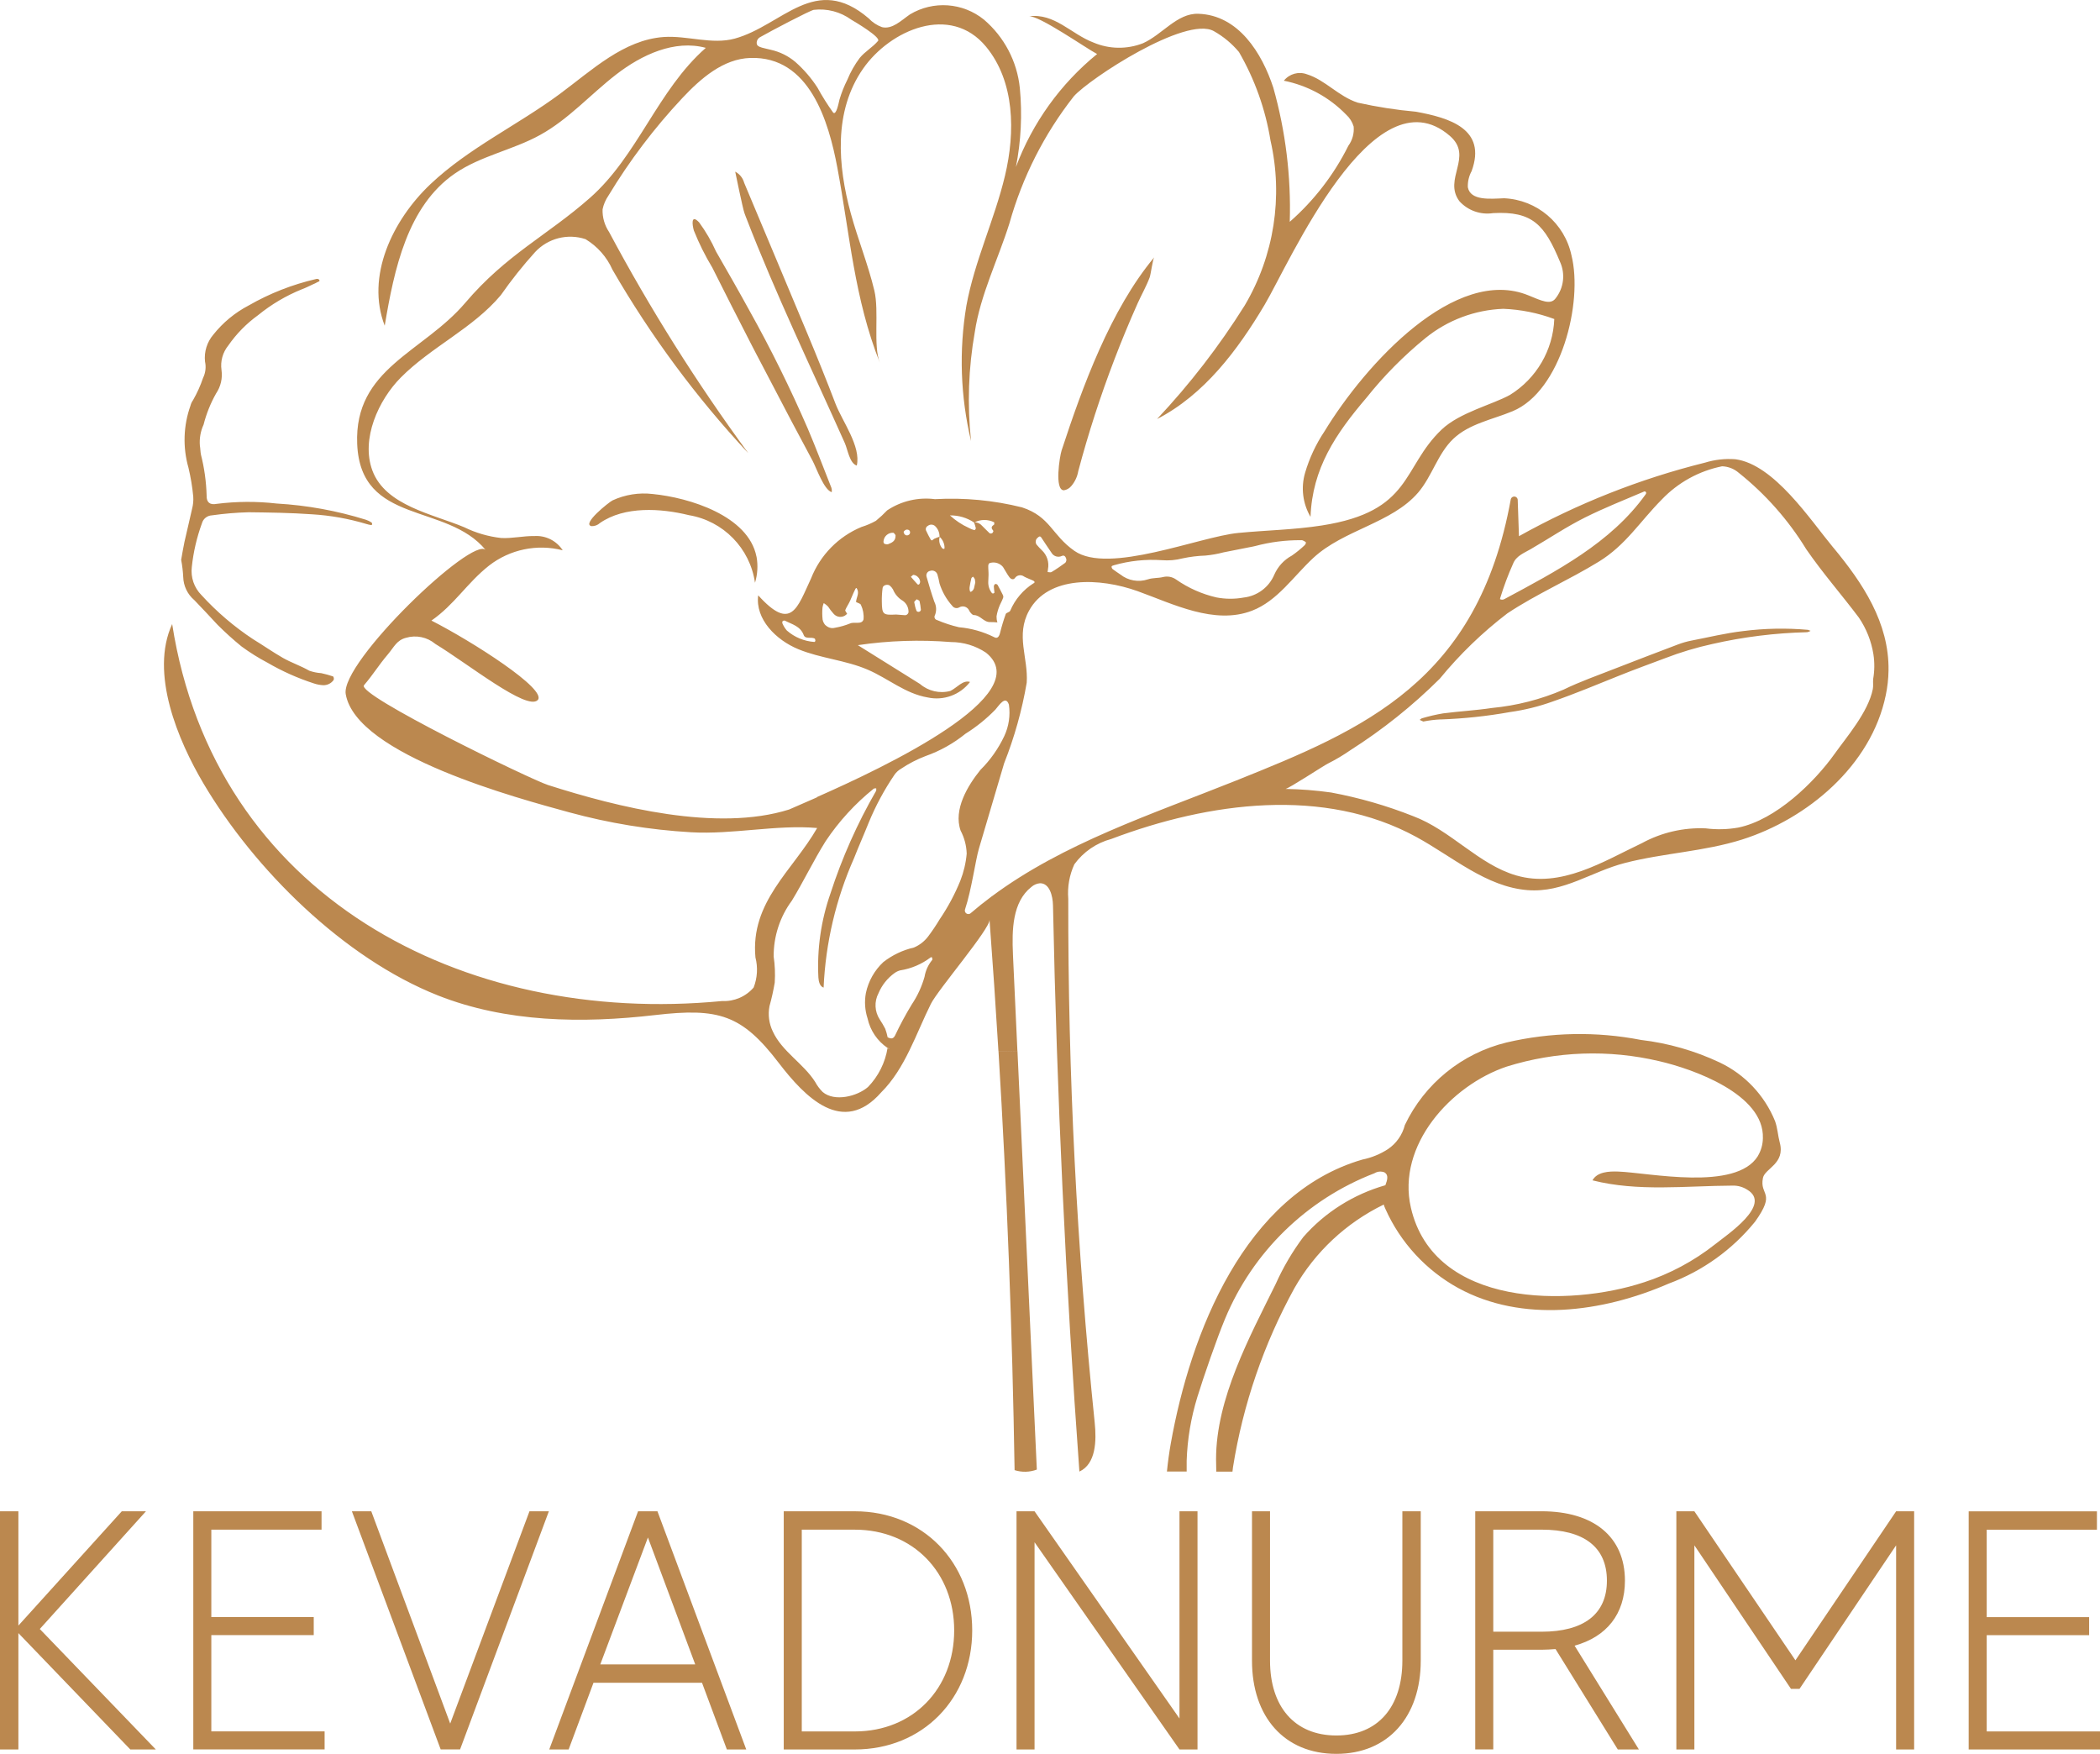 <?xml version="1.0" encoding="UTF-8"?>
<svg id="Layer_2" data-name="Layer 2" xmlns="http://www.w3.org/2000/svg" width="108.314" height="90.459" viewBox="0 0 108.314 90.459">
  <g id="Layer_1-2" data-name="Layer 1">
    <path d="M102.471,89.301v-4.966h5.282v-.93h-5.282v-4.51h5.685v-.948h-6.615v12.283h6.773v-.93h-5.843Zm-28.157-52.195c1.193-.042,2.382-.168,3.557-.379,.76-.106,1.507-.29,2.228-.551,1.151-.399,2.275-.872,3.407-1.325,.791-.319,1.587-.607,2.382-.906,.793-.306,1.608-.55,2.438-.732,1.604-.365,3.241-.568,4.886-.607,.062-.012,.121-.036,.174-.07-.044-.021-.091-.039-.138-.052-1.114-.099-2.235-.077-3.344,.065-.89,.101-1.771,.319-2.655,.489-.235,.045-.466,.111-.69,.195-1.092,.413-2.182,.831-3.271,1.255-.886,.349-1.793,.665-2.645,1.081-1.173,.505-2.417,.824-3.688,.945-.84,.127-1.682,.17-2.523,.279-.366,.062-.727,.146-1.083,.251-.047,.011-.085,.057-.125,.085l.187,.085c.298-.06,.6-.097,.903-.11Zm18.291,48.527l-5.212-7.686h-.93v12.283h.93v-10.529l4.983,7.405h.439l4.983-7.405v10.529h.93v-12.283h-.93l-5.194,7.686Zm-48.514-7.686h-3.667v12.283h3.667c3.509,0,6.054-2.632,6.054-6.142s-2.544-6.142-6.054-6.142Zm0,11.353h-2.737v-10.406h2.737c3.001,0,5.124,2.211,5.124,5.194,0,3.001-2.123,5.212-5.124,5.212Zm49.297-56.764s0,0-.001,0c.002,0,.003,.001,.005,.002l-.004-.002Zm-83.371-1.589h.002c.399,.425,.811,.845,1.202,1.277,.393,.393,.806,.766,1.237,1.117,.426,.313,.874,.594,1.342,.84,.756,.44,1.557,.798,2.389,1.067,.151,.051,.307,.082,.466,.091,.217,.011,.426-.089,.552-.266,.024-.062,.015-.133-.026-.186-.2-.067-.403-.123-.609-.168-.211-.014-.42-.056-.62-.127-.438-.251-.918-.41-1.356-.658-.527-.302-1.026-.653-1.546-.969-.976-.645-1.869-1.407-2.658-2.271-.38-.383-.564-.918-.499-1.454,.081-.765,.255-1.518,.519-2.241,.061-.237,.27-.407,.515-.419,.629-.089,1.263-.143,1.898-.16,1.087,.013,2.175,.028,3.261,.105,.952,.057,1.895,.225,2.808,.499,.075,.024,.153,.042,.231,.055,.025,0,.05-.007,.07-.022-.004-.038-.006-.093-.032-.108-.088-.059-.183-.106-.283-.14-1.496-.467-3.044-.749-4.609-.839-1.031-.118-2.072-.112-3.102,.018-.341,.068-.523-.08-.512-.425-.019-.715-.118-1.425-.294-2.118-.03-.155-.028-.314-.055-.468-.029-.369,.037-.739,.192-1.076,.143-.562,.36-1.103,.645-1.608,.24-.355,.34-.786,.279-1.21-.064-.451,.063-.908,.349-1.261,.42-.605,.939-1.134,1.536-1.565,.681-.556,1.443-1.006,2.258-1.336,.199-.072,.389-.172,.582-.26,.075-.03,.147-.066,.216-.106,.049-.029,.172-.04,.085-.141-.043-.03-.098-.038-.148-.023-1.219,.281-2.39,.74-3.475,1.363-.706,.369-1.328,.881-1.824,1.505-.327,.385-.483,.887-.429,1.39,.063,.284,.027,.581-.101,.843-.134,.398-.307,.781-.516,1.145-.062,.086-.107,.183-.133,.286-.367,1.029-.404,2.147-.104,3.198,.117,.49,.2,.987,.247,1.488,.015,.213-.005,.427-.06,.633-.122,.571-.268,1.136-.393,1.707-.068,.309-.114,.624-.17,.925,.056,.293,.091,.589,.106,.886,.013,.458,.219,.889,.567,1.187Zm22.893,46.999l-4.58,12.283h1l1.281-3.439h5.598l1.281,3.439h1l-4.58-12.283h-1Zm-1.948,7.896l2.457-6.545,2.439,6.545h-4.896Zm-23.434-7.896h-1.246l-5.334,5.896v-5.896H0v12.283H.948v-6.001l5.773,6.001h1.316l-5.984-6.212,5.475-6.071Zm3.372,6.387h5.282v-.93h-5.282v-4.51h5.685v-.948h-6.615v12.283h6.773v-.93h-5.843v-4.966Zm12.321,4.562l-4.071-10.95h-1l4.58,12.283h1l4.58-12.283h-1l-4.089,10.95Zm30.257-13.101l-.999-21.592-.978,.021c.438,7.195,.714,14.396,.83,21.601,.375,.119,.779,.109,1.147-.029ZM38.48,11.215l.002,.002c1.525,3.948,3.363,7.767,5.089,11.628,.153,.343,.247,1.051,.62,1.167,.23-.987-.756-2.295-1.098-3.191-.467-1.222-.957-2.436-1.462-3.645-1.075-2.586-2.169-5.164-3.248-7.748-.067-.248-.234-.456-.462-.574,0,0,.392,1.92,.479,2.145l.08,.216Zm16.39,14.072h.002c.15-.023,.285-.1,.381-.217,.188-.218,.313-.484,.361-.768,.521-1.956,1.145-3.884,1.869-5.774,.372-.974,.771-1.937,1.197-2.889,.198-.444,.45-.878,.619-1.336,.057-.16,.16-.946,.233-1.031-2.25,2.696-3.696,6.66-4.778,9.964-.099,.306-.376,2.046,.116,2.05Zm-15.819-6.948c.585,1.125,1.173,2.247,1.763,3.367,.361,.683,.725,1.365,1.091,2.046,.209,.389,.587,1.509,.994,1.632,.015-.103-.001-.209-.047-.302-.392-.989-.766-1.983-1.181-2.96-.905-2.09-1.914-4.133-3.025-6.12-.558-1.017-1.135-2.026-1.715-3.032-.236-.53-.529-1.034-.872-1.502-.429-.451-.358,.131-.27,.424,.265,.663,.584,1.304,.953,1.915,.654,1.306,1.315,2.608,1.983,3.905,.106,.21,.215,.419,.325,.628Zm51.466,44.678c1.117-1.559,.225-1.331,.412-2.264,.101-.497,1.163-.727,.867-1.829v.004c-.096-.365-.113-.747-.243-1.108-.54-1.326-1.555-2.403-2.847-3.019-1.285-.606-2.659-1-4.069-1.166-2.295-.446-4.658-.401-6.934,.132-2.299,.558-4.225,2.121-5.243,4.257-.128,.505-.436,.945-.866,1.239-.403,.263-.852,.446-1.323,.542-6.076,1.762-8.876,8.964-9.886,14.654-.085,.479-.149,.957-.197,1.436h1.018v-.559c.037-1.115,.223-2.22,.552-3.286,.311-1.012,1.021-3.065,1.431-4.039,1.434-3.448,4.217-6.158,7.702-7.5,.156-.097,.349-.113,.519-.045,.222,.136,.148,.392,.045,.662-1.639,.469-3.113,1.392-4.237,2.677-.562,.753-1.04,1.565-1.423,2.423-1.344,2.726-3.073,5.901-3.073,9.029,0,.006,0,.012,0,.018,.004,.195,.011,.404,.011,.625h.835c.008-.078,.018-.153,.028-.233,.516-3.233,1.587-6.354,3.164-9.223,1.065-1.877,2.676-3.377,4.612-4.319,.012,.032,.015,.067,.03,.098,.018,.043,.036,.086,.055,.128,.775,1.734,2.095,3.167,3.759,4.082,3.289,1.797,7.414,1.266,10.851-.23,1.741-.645,3.277-1.745,4.449-3.186Zm-5.733,3.121c-3.814,1.261-10.824,1.314-12.013-3.851-.741-3.218,2.065-6.312,4.942-7.277,2.55-.797,5.267-.893,7.867-.279,1.734,.399,5.425,1.7,5.346,3.972-.004,.326-.094,.645-.263,.925l.004-.002c-1.134,1.825-5.629,.855-7.203,.798-.492-.019-1.091,.018-1.326,.453,2.34,.594,4.807,.283,7.221,.272,.271-.008,.539,.066,.767,.215,1.277,.769-1.024,2.3-1.661,2.808-1.1,.869-2.346,1.535-3.68,1.967Zm-32.538-16.932c-.058-1.244-.029-2.689,.949-3.459,.123-.11,.278-.178,.443-.193,.495-.01,.663,.649,.673,1.143,.2,9.743,.654,19.477,1.362,29.201,.858-.399,.886-1.59,.789-2.532-.924-8.974-1.379-17.99-1.363-27.012-.05-.61,.058-1.222,.314-1.778,.465-.639,1.135-1.099,1.899-1.304,5.065-1.915,10.985-2.698,15.74-.105,1.88,1.026,3.605,2.575,5.74,2.742,1.868,.145,3.284-.957,5.026-1.403,1.995-.513,4.069-.585,6.04-1.208,3.351-1.062,6.655-3.802,7.406-7.442,.088-.418,.136-.844,.142-1.272,.04-2.465-1.337-4.523-2.849-6.345v.003c-1.191-1.436-3.055-4.296-5.053-4.557-.53-.039-1.062,.021-1.569,.177-3.351,.833-6.576,2.109-9.59,3.792-.021-.623-.043-1.247-.064-1.87-.003-.1-.087-.178-.187-.175-.085,.003-.156,.064-.172,.148-1.705,9.399-7.569,11.86-14.195,14.512-4.317,1.728-8.89,3.219-12.578,5.965l-.034,.024c-.357,.266-.707,.545-1.048,.839-.075,.066-.19,.059-.257-.016-.043-.049-.056-.116-.036-.177,.338-1.016,.535-2.516,.718-3.14l1.3-4.398c.531-1.341,.921-2.733,1.164-4.154,.087-1.289-.581-2.434,.119-3.714,.994-1.819,3.653-1.707,5.603-1.008,1.814,.653,3.962,1.755,5.904,1.005,1.306-.503,2.128-1.767,3.154-2.718,1.577-1.463,4.048-1.786,5.412-3.375,.718-.841,1.008-2.006,1.81-2.768,.82-.781,2.012-.991,3.058-1.425,2.505-1.037,3.645-5.616,3.037-8.041-.354-1.657-1.781-2.866-3.473-2.943-.718,.029-1.734,.138-1.872-.567-.011-.29,.056-.578,.195-.832,.798-2.178-1.147-2.749-2.872-3.065-1.009-.09-2.012-.246-3.001-.467-.991-.319-1.675-1.172-2.626-1.465-.425-.157-.903-.022-1.185,.333,1.224,.244,2.344,.854,3.213,1.75,.183,.165,.317,.377,.387,.613,.033,.353-.064,.705-.273,.992-.743,1.492-1.77,2.824-3.023,3.923,.072-2.337-.214-4.672-.849-6.922-.581-1.772-1.791-3.745-3.871-3.808-1.095-.033-1.85,1.073-2.851,1.52-.823,.322-1.74,.309-2.553-.037-1.154-.436-2.002-1.53-3.331-1.351,.504-.068,2.973,1.663,3.519,1.944-1.887,1.536-3.332,3.546-4.187,5.824,.263-1.339,.331-2.71,.201-4.069-.139-1.372-.804-2.638-1.854-3.532-1.089-.88-2.611-.987-3.812-.268-.451,.311-.91,.785-1.443,.659-.262-.095-.498-.251-.689-.455-2.758-2.359-4.441,.362-6.897,1.043-1.18,.327-2.468-.164-3.67-.08-2.063,.145-3.696,1.704-5.359,2.935-2.18,1.615-4.699,2.786-6.672,4.652s-3.343,4.77-2.362,7.303c.489-2.922,1.174-6.163,3.613-7.845,1.33-.917,2.991-1.212,4.406-1.995,1.463-.807,2.595-2.09,3.914-3.112s3.018-1.814,4.628-1.378c-2.494,2.191-3.503,5.56-5.977,7.739-2.216,1.952-4.298,2.906-6.428,5.409-2.188,2.572-5.737,3.382-5.576,7.282,.175,4.201,4.622,3.015,6.631,5.474-.654-.771-7.506,5.781-7.222,7.428,.543,3.156,8.936,5.386,11.526,6.096,2.052,.56,4.156,.905,6.279,1.028,2.154,.126,4.43-.404,6.51-.219-1.26,2.196-3.451,3.808-3.183,6.674,.133,.515,.1,1.058-.093,1.553-.405,.47-1.004,.727-1.624,.697-13.413,1.294-26.185-5.454-28.367-19.444-1.165,2.534,.304,6.007,1.611,8.218,2.633,4.449,7.245,9.016,12.096,10.937,3.522,1.395,7.443,1.449,11.207,1.012,3.282-.38,4.468-.02,6.369,2.464,1.356,1.767,3.304,3.791,5.289,1.522,1.238-1.231,1.798-3.032,2.561-4.562,.365-.733,3.06-3.878,3.025-4.338,.17,2.261,.323,4.521,.46,6.782l.978-.02-.231-4.994Zm25.13-18.353c.185-.609,.408-1.206,.669-1.787,.156-.395,.565-.546,.903-.742,.937-.542,1.835-1.15,2.804-1.634,.993-.496,2.036-.907,3.058-1.344,.024-.006,.049,0,.067,.018,.018,.012,.022,.041,.032,.061-.006,.026-.017,.051-.032,.073-1.797,2.516-4.62,3.968-7.287,5.403-.07,.038-.154,.038-.224,0,.004-.015,.008-.031,.011-.047v-.002Zm-8.88,8.526c.403-.203,.791-.434,1.162-.692,1.661-1.058,3.203-2.291,4.6-3.679,1.028-1.255,2.198-2.387,3.487-3.372,1.498-.996,3.179-1.723,4.715-2.666,1.399-.858,2.117-2.064,3.25-3.206,.837-.877,1.923-1.476,3.112-1.715,.317,.01,.621,.13,.86,.337,1.38,1.101,2.558,2.434,3.48,3.94,.856,1.242,1.81,2.323,2.717,3.53,.384,.567,.64,1.211,.748,1.887,.066,.426,.061,.86-.014,1.285l.002-.003c-.018,.168,.015,.339-.019,.516-.233,1.184-1.375,2.501-1.96,3.325-1.042,1.469-3.041,3.424-4.986,3.818-.553,.097-1.118,.11-1.675,.039-1.143-.05-2.279,.213-3.284,.76-1.995,.947-4.179,2.341-6.487,1.668-1.949-.567-3.376-2.334-5.322-3.06-1.365-.541-2.78-.948-4.224-1.217-.781-.11-1.568-.172-2.356-.185,.18-.022,1.983-1.21,2.195-1.311Zm-15.181-9.297v-.004c-.54,.34-.962,.836-1.211,1.423-.037,.08-.203,.095-.229,.167-.115,.32-.213,.645-.294,.975-.055,.214-.15,.306-.304,.219-.568-.283-1.184-.457-1.816-.512-.388-.09-.766-.214-1.132-.371-.052-.011-.096-.048-.116-.097-.023-.05-.019-.108,.01-.154,.09-.224,.078-.476-.032-.691-.148-.421-.275-.855-.399-1.285-.021-.064-.014-.135,.019-.194,.034-.06,.092-.102,.16-.114,.152-.055,.32,.023,.375,.175,.001,.004,.003,.007,.004,.011,.045,.153,.081,.308,.109,.464,.135,.43,.361,.826,.663,1.161,.083,.111,.238,.141,.357,.069,.173-.1,.395-.04,.494,.134,.011,.019,.02,.039,.027,.059,.052,.08,.15,.206,.227,.206,.34,0,.511,.378,.852,.361,.122,0,.244,.005,.365,.017-.032-.101-.047-.206-.045-.311,.033-.206,.093-.408,.178-.598,.188-.395,.203-.392,.135-.534-.085-.167-.167-.33-.258-.49-.03-.037-.078-.055-.124-.047-.044,.029-.07,.078-.07,.131,0,.101,.024,.203,.032,.308,0,.015-.036,.041-.057,.047-.026,.006-.053,0-.073-.018-.132-.167-.199-.376-.189-.589,.008-.133,.01-.265,.014-.35,.003-.085-.006-.153-.006-.206,0-.155-.059-.399,.106-.416,.239-.058,.489,.025,.646,.214,.116,.176,.207,.369,.336,.536,.059,.08,.191,.148,.275,.04,.099-.152,.304-.195,.456-.096,.008,.005,.015,.01,.023,.016,.137,.075,.29,.128,.436,.194,.068,.026,.16,.089,.056,.152Zm-5.534-2.687c-.029-.045-.038-.101-.024-.152,.014-.052,.049-.095,.097-.12,.107-.086,.259-.086,.366,0,.156,.143,.243,.347,.239,.558-.093,.034-.189,.065-.278,.109l-.003,.002c-.06,.03-.107,.143-.179,.026-.08-.137-.152-.277-.218-.421Zm.686,.295c.155,.142,.246,.342,.251,.552,0,.025-.006,.049-.016,.072-.036-.012-.085-.014-.104-.037-.137-.163-.186-.382-.132-.587Zm2.762-.316h.002s.003,0,.003,0c.014,.015-.022,.097-.053,.12-.042,.026-.093,.029-.138,.009-.135-.123-.252-.254-.386-.382-.096-.113-.235-.18-.383-.185,.315-.157,.686-.157,1.001,0,.01,0,.015,.119-.01,.131-.16,.095-.137,.184-.036,.306Zm-.899-.136h.002c.007,.031-.055,.108-.07,.104-.103-.024-.202-.063-.294-.116-.356-.162-.684-.379-.972-.644,.442-.007,.876,.12,1.245,.365,.036,.095,.065,.192,.089,.291Zm-.028,2.825h-.003c-.016,.067-.037,.166-.062,.272-.031,.12-.18,.235-.203,.17-.025-.07-.033-.146-.024-.22,.024-.154,.053-.309,.091-.459,.01-.034,.055-.057,.085-.085,.036,.036,.066,.077,.091,.121,.015,.066,.023,.133,.026,.2Zm4.651-1.043c-.229,.168-.469,.336-.718,.484-.047,.032-.134,0-.201,0,.006-.049,.012-.101,.018-.148,.071-.36-.05-.731-.319-.98-.093-.09-.181-.184-.264-.283-.041-.053-.058-.121-.046-.187,.006-.067,.041-.128,.094-.168,.053-.049,.119-.12,.191-.015,.174,.261,.342,.522,.522,.779,.108,.194,.349,.267,.547,.168,.132-.055,.191,.063,.22,.16,.015,.068-.003,.139-.049,.191h.006Zm12.351-.911c-.21,.199-.435,.382-.673,.547-.401,.216-.719,.56-.903,.977-.272,.651-.874,1.104-1.575,1.185-.467,.086-.947,.084-1.414-.006-.746-.172-1.452-.486-2.079-.924-.193-.137-.436-.184-.666-.128-.256,.065-.535,.035-.783,.119-.488,.164-1.026,.069-1.428-.252-.131-.091-.266-.176-.392-.273-.04-.034-.061-.086-.057-.138,.006-.03,.08-.053,.124-.065,.798-.227,1.629-.315,2.457-.26,.364,.03,.73,0,1.083-.093,.388-.083,.782-.131,1.178-.144,.315-.03,.627-.085,.933-.166,.443-.085,.886-.176,1.328-.263,.104-.022,.208-.035,.31-.064,.767-.205,1.559-.306,2.353-.3,.027-.003,.054-.002,.08,.006,.065,.023,.125,.058,.176,.103,.014,.016-.022,.111-.057,.139l.002,.002ZM39.199,1.919h0c.566-.323,2.541-1.36,2.771-1.411,.687-.08,1.378,.101,1.938,.507,.166,.097,1.54,.906,1.38,1.095-.279,.33-.671,.544-.945,.878-.26,.346-.474,.724-.638,1.125-.166,.328-.302,.671-.406,1.024-.038,.145-.16,.833-.327,.669-.295-.412-.565-.842-.809-1.287-.316-.489-.697-.932-1.133-1.318-.365-.311-.801-.528-1.269-.632-.156-.041-.31-.068-.464-.113-.179-.053-.251-.105-.266-.209-.015-.133,.052-.262,.169-.327Zm2.94,39.204c-.676,.298-1.19,.517-1.436,.627-3.722,1.17-8.851-.117-12.434-1.261-.897-.285-9.909-4.662-9.494-5.148,.515-.609,.724-.993,1.237-1.6,.319-.378,.446-.718,.924-.845,.526-.157,1.096-.039,1.516,.314,1.692,1.028,4.719,3.459,5.279,2.899,.54-.54-3.416-3.052-5.478-4.102,1.197-.833,1.828-1.932,2.972-2.837,1.077-.836,2.479-1.127,3.799-.788-.317-.491-.875-.772-1.458-.735-.573-.01-1.143,.131-1.715,.101-.662-.074-1.306-.261-1.904-.554-1.604-.676-4.064-1.111-4.739-2.924-.607-1.632,.319-3.645,1.466-4.8,1.574-1.585,3.726-2.537,5.159-4.249,.542-.777,1.133-1.52,1.769-2.223,.662-.71,1.677-.969,2.599-.663,.614,.371,1.099,.921,1.39,1.577,1.969,3.408,4.319,6.582,7.004,9.46-2.662-3.627-5.062-7.44-7.181-11.409-.231-.345-.348-.753-.334-1.168,.053-.254,.156-.494,.303-.707,1.089-1.804,2.365-3.489,3.806-5.026,.957-1.02,2.117-2.032,3.515-2.074,3.043-.096,4.037,3.257,4.488,5.674,.645,3.451,.87,6.71,2.188,10.046-.353-.896-.028-2.655-.281-3.716-.324-1.356-.852-2.651-1.218-3.994-.669-2.449-.898-5.261,.638-7.459,1.392-1.995,4.501-3.36,6.34-1.131,1.481,1.795,1.516,4.397,.975,6.662-.541,2.265-1.569,4.398-1.988,6.688-.389,2.322-.307,4.698,.239,6.988-.2-1.872-.135-3.762,.193-5.615,.288-1.926,1.202-3.75,1.786-5.609,.667-2.383,1.796-4.611,3.324-6.557,.798-.899,5.772-4.165,7.218-3.361,.495,.278,.935,.644,1.299,1.08,.814,1.408,1.365,2.954,1.625,4.56,.662,2.902,.186,5.947-1.329,8.508-1.313,2.095-2.828,4.057-4.521,5.859,2.428-1.252,4.149-3.539,5.544-5.886,1.277-2.147,5.608-12.138,9.558-8.716,1.236,1.069-.369,2.22,.495,3.372,.439,.48,1.089,.709,1.732,.611,2.044-.112,2.661,.606,3.459,2.523,.279,.622,.187,1.348-.239,1.881-.262,.34-.718,.116-1.389-.16-3.761-1.546-8.397,3.518-10.526,7.012-.44,.659-.778,1.381-1.001,2.142-.222,.762-.12,1.582,.282,2.267,.091-2.494,1.292-4.277,2.88-6.136,.905-1.138,1.93-2.174,3.057-3.092,1.138-.921,2.545-1.448,4.008-1.502,.898,.036,1.785,.214,2.628,.527-.064,1.601-.918,3.065-2.279,3.909-.894,.502-2.599,.906-3.531,1.792-2.064,1.964-1.494,4.22-6.184,4.947-1.426,.223-2.872,.246-4.308,.385-1.995,.192-6.689,2.154-8.448,.925-1.177-.822-1.235-1.76-2.702-2.244-1.468-.366-2.983-.509-4.493-.424-.864-.11-1.738,.094-2.463,.577-.182,.192-.376,.372-.581,.539-.237,.133-.487,.24-.746,.319-1.189,.494-2.126,1.449-2.597,2.647-.718,1.536-1.022,2.765-2.729,.878-.16,1.235,.924,2.309,2.074,2.781,1.15,.472,2.436,.562,3.581,1.056,1.041,.448,1.939,1.237,3.082,1.429,.823,.181,1.676-.13,2.189-.798-.367-.118-.668,.298-1.016,.464-.55,.146-1.137,.01-1.568-.362l-3.203-2c1.59-.235,3.202-.288,4.804-.16,.643,0,1.272,.19,1.807,.548,2.684,2.161-5.209,5.896-8.726,7.45l.008,.013Zm5.145-10.216c.065,.041,.135,.061,.144,.097,.034,.148,.058,.298,.07,.45-.013,.069-.079,.115-.148,.102-.03-.006-.057-.022-.076-.046-.056-.144-.095-.294-.119-.447-.004-.047,.085-.105,.129-.156Zm-.303-1.157h-.002c.069-.053,.109-.107,.136-.101,.092,.009,.177,.053,.239,.122,.065,.065,.102,.153,.105,.245-.005,.047-.024,.091-.056,.127-.023,.012-.05,.012-.073,0-.12-.127-.231-.261-.349-.393Zm-1.071,.467c.059,.053,.109,.114,.148,.183,.1,.247,.28,.454,.51,.588,.175,.123,.283,.321,.291,.535,.008,.052-.008,.104-.044,.142-.032,.04-.081,.064-.132,.065-.156-.008-.31-.026-.464-.035-.673,.037-.728,0-.736-.669-.004-.235,.009-.471,.041-.704,.019-.154,.281-.214,.387-.104Zm-.337-2.327h0c.015-.118,.074-.225,.166-.301,.091-.078,.208-.117,.327-.112,.048,0,.097,.093,.124,.123,.016,.309-.19,.391-.387,.468-.069,.014-.14,.003-.201-.033-.029-.017-.041-.099-.029-.146Zm1.126-.299c-.034-.019-.06-.05-.073-.086h0c-.008-.021-.014-.041-.018-.062-.006-.038,.093-.124,.15-.128,.117-.01,.207,.061,.175,.189-.002,.009-.006,.017-.01,.026-.045,.079-.146,.107-.225,.062Zm-3.099,3.869h0c.068-.168,.18-.318,.253-.49,.292-.683,.298-.693,.349-.605,.135,.239-.037,.454-.049,.684,.085,.049,.231,.08,.251,.147,.111,.233,.158,.491,.135,.748-.089,.295-.465,.106-.699,.214-.245,.099-.499,.171-.759,.217-.07,.02-.143,.025-.215,.016-.073-.011-.143-.039-.204-.08-.062-.038-.115-.089-.153-.151-.041-.06-.068-.129-.08-.201-.023-.209-.026-.421-.006-.63,.012-.077,.034-.152,.064-.224,.08,.05,.154,.109,.221,.176,.085,.131,.18,.256,.285,.372,.162,.193,.45,.219,.643,.057,.021-.017,.04-.036,.057-.057-.038-.064-.112-.148-.093-.191Zm-1.541,1.596c-.018,.02-.04,.056-.056,.053-.524-.035-1.022-.242-1.418-.588-.086-.099-.158-.211-.212-.33-.027-.044-.032-.097-.014-.145,.033-.035,.083-.049,.128-.034,.364,.19,.792,.278,.967,.742,.085,.229,.391,.08,.569,.183,.026,.016,.023,.08,.034,.12h0Zm6.021,16.457l-.003,.002c-.203,.248-.338,.544-.39,.86-.143,.508-.366,.991-.66,1.43-.316,.518-.604,1.053-.863,1.603-.104,.201-.232,.16-.381,.094-.031-.151-.072-.299-.125-.443-.085-.165-.18-.324-.282-.479-.267-.407-.291-.926-.064-1.356,.175-.417,.462-.777,.829-1.04,.085-.061,.18-.107,.281-.135,.576-.089,1.121-.321,1.584-.675,.021-.007,.043-.007,.064,0,.008,.046,.034,.118,.011,.139Zm.39-2.102v-.003c-.182,.306-.381,.601-.595,.886-.19,.253-.444,.451-.735,.575-.576,.132-1.116,.389-1.581,.752-.454,.425-.767,.979-.897,1.588-.083,.439-.054,.891,.085,1.316,.136,.624,.507,1.171,1.037,1.527,0-.004,0-.014,0-.012,.04,.035,.069,.055,.096,.072-.006-.003-.006,.002-.013-.001-.03-.019-.059-.039-.088-.059-.123,.757-.475,1.459-1.008,2.01-.548,.479-1.724,.784-2.341,.257-.153-.152-.283-.327-.385-.517-.606-.957-1.707-1.565-2.184-2.601-.197-.407-.257-.866-.172-1.309,.111-.398,.201-.802,.27-1.21,.029-.45,.011-.902-.055-1.348-.007-1.038,.323-2.051,.941-2.885,.602-.989,1.117-2.068,1.739-3.062,.683-1.023,1.519-1.936,2.477-2.707,.028-.024,.085-.015,.132-.022,0,.05,.012,.107-.012,.144-.965,1.673-1.752,3.443-2.348,5.281-.486,1.39-.697,2.862-.622,4.332,.014,.207,.07,.459,.269,.522,.103-2.306,.636-4.572,1.573-6.682,.239-.613,.511-1.217,.757-1.835,.354-.859,.795-1.679,1.317-2.448,.088-.131,.205-.24,.342-.319,.396-.267,.821-.487,1.268-.657,.748-.263,1.444-.653,2.06-1.152,.561-.351,1.079-.769,1.541-1.243,.192-.221,.531-.765,.7-.257,.08,.552-.003,1.116-.239,1.621-.306,.649-.723,1.239-1.232,1.745-.654,.809-1.402,2.044-1.02,3.13,.193,.367,.3,.772,.314,1.186-.042,.481-.154,.953-.33,1.402-.283,.696-.639,1.361-1.061,1.983Zm-9.452-18.698c-.415-2.118-3.478-3.051-5.355-3.234-.709-.083-1.427,.031-2.074,.331-.183,.092-1.606,1.222-1.08,1.327,.161,.005,.318-.053,.436-.163,1.277-.882,3.143-.759,4.587-.404,1.774,.296,3.153,1.706,3.409,3.487,.133-.435,.16-.895,.08-1.342l-.002-.002Zm33.313,56.936c0,2.369-1.246,3.86-3.404,3.86s-3.422-1.492-3.422-3.86v-7.703h-.93v7.703c0,2.895,1.667,4.808,4.352,4.808,2.667,0,4.352-1.913,4.352-4.808v-7.703h-.948v7.703Zm11.48-4.124c0-2.264-1.614-3.58-4.299-3.58h-3.422v12.283h.93v-5.141h2.492c.246,0,.491-.018,.719-.035l3.211,5.177h1.088l-3.316-5.352c1.649-.456,2.597-1.632,2.597-3.352Zm-4.299,2.632h-2.492v-5.264h2.492c2.158,0,3.369,.877,3.369,2.632,0,1.737-1.211,2.632-3.369,2.632Zm-28.364-37.932s-.011,.01-.034,.03l.034-.024v-.006Zm9.687,42.407l-7.475-10.686h-.93v12.283h.93v-10.686l7.475,10.686h.93v-12.283h-.93v10.686Zm-7.357-12.838h0s0,0,0,0Z" fill="#bb884f"/>
  </g>
</svg>